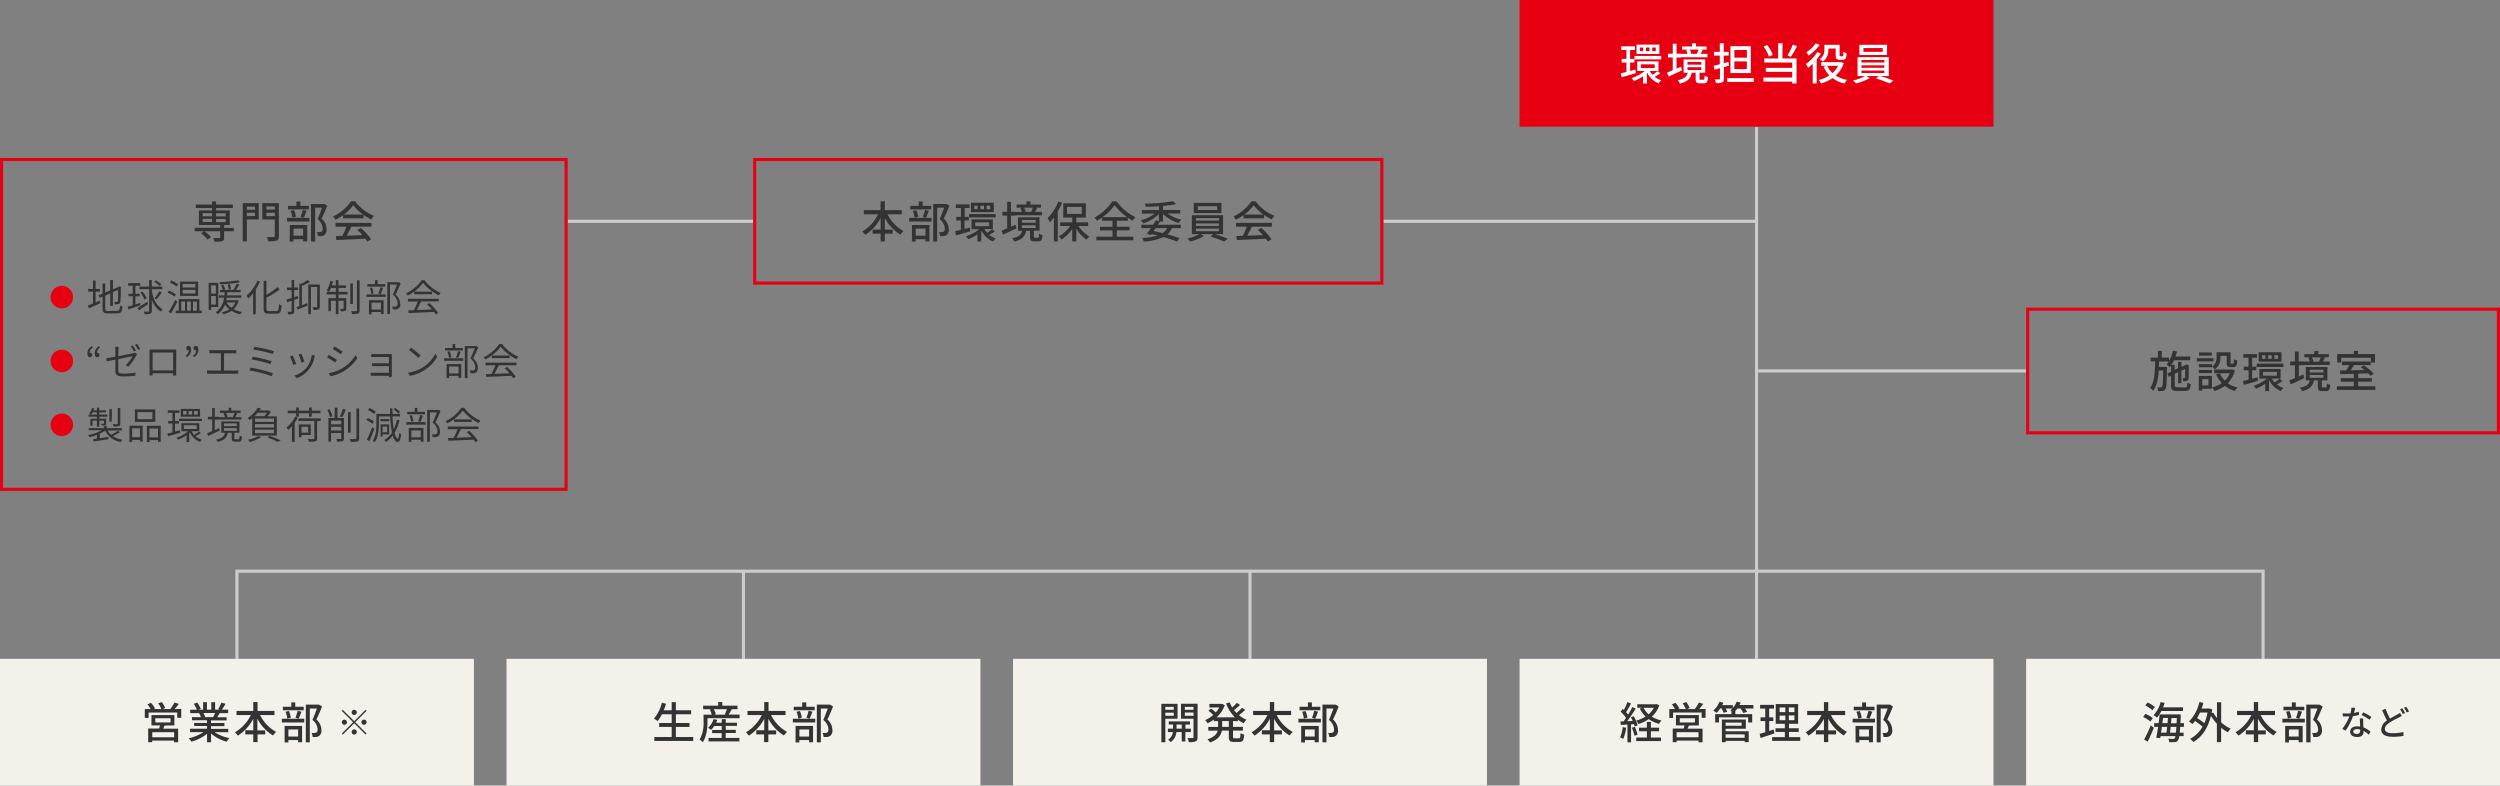 <svg xmlns="http://www.w3.org/2000/svg" viewBox="0 0 800 251.36"><rect x="0" y="0" width="800" height="251.36" fill="#808080" stroke="none"/><defs><style>.cls-1{fill:#ccc;}.cls-2{fill:#e60012;}.cls-3{fill:#333;}.cls-4{fill:#fff;}.cls-5{fill:#f4f1eb;}</style></defs><g id="レイヤー_2" data-name="レイヤー 2"><g id="レイヤー_1-2" data-name="レイヤー 1"><polygon class="cls-1" points="724.68 210.82 723.68 210.82 723.68 183.28 76.32 183.28 76.32 210.82 75.32 210.82 75.32 182.28 724.68 182.28 724.68 210.82"/><rect class="cls-1" x="237.41" y="182.78" width="1" height="28.03"/><rect class="cls-1" x="399.5" y="182.78" width="1" height="28.03"/><rect class="cls-1" x="561.59" y="182.78" width="1" height="28.03"/><rect class="cls-1" x="561.59" y="40.54" width="1" height="142.24"/><rect class="cls-1" x="562.09" y="118.2" width="86.26" height="1"/><rect class="cls-1" x="442.69" y="70.31" width="119.4" height="1"/><rect class="cls-1" x="181.65" y="70.31" width="59.4" height="1"/><path class="cls-2" d="M180.65,51.54V156.08H1V51.54H180.65m1-1H0V157.08H181.65V50.54Z"/><path class="cls-3" d="M74.82,74h-3.1V76c0,.66-.14,1-.64,1.16a9,9,0,0,1-2.45.18,5,5,0,0,0-.42-1.15c.84,0,1.71,0,1.94,0s.3-.07.3-.26V74H62.31V72.9h8.14V72h-6.8V67.34h4.22v-.79H62.65V65.44h5.22v-1h1.28v1H74.5v1.11H69.15v.79h4.37V72h-1.8v.93h3.1Zm-8.36,2.68a10.55,10.55,0,0,0-2.09-2l1-.7a11.58,11.58,0,0,1,2.14,1.88Zm-1.59-7.47h3v-1h-3Zm0,1.82h3v-1h-3Zm4.28-2.79v1h3.09v-1Zm3.09,1.84H69.15v1h3.09Z"/><path class="cls-3" d="M82.78,70.23H79v7H77.67V65h5.11ZM79,66.11v1h2.6v-1Zm2.6,3V68.07H79v1.09Zm7.65,6.43c0,.82-.18,1.21-.71,1.43a8.66,8.66,0,0,1-2.71.24,4.45,4.45,0,0,0-.46-1.34c.92,0,1.9,0,2.19,0s.36-.09.36-.35V70.24H83.93V65h5.28Zm-4-9.48v1h2.7v-1Zm2.7,3.08V68.07h-2.7v1.12Z"/><path class="cls-3" d="M91.84,69.71H99V70.9H91.84Zm7-2.7H92.17V65.87h2.69V64.49h1.26v1.38h2.71Zm-6.11,5h5.59v5.24H97v-.7H93.92v.76h-1.2Zm.84-2.35A9.1,9.1,0,0,0,93,67.46l1.08-.24a8.9,8.9,0,0,1,.62,2.14Zm.36,3.5v2.25H97V73.13Zm2.26-3.74a17.7,17.7,0,0,0,.7-2.24l1.23.28c-.31.78-.62,1.65-.9,2.22Zm8.53-3.61c-.55,1.33-1.22,2.94-1.82,4.16a4.46,4.46,0,0,1,1.59,3.32,2.19,2.19,0,0,1-.71,1.93,2.15,2.15,0,0,1-.94.33,8.46,8.46,0,0,1-1.15,0,3.08,3.08,0,0,0-.35-1.29,6.57,6.57,0,0,0,1,0,1.11,1.11,0,0,0,.56-.15c.28-.17.37-.53.37-1a4.11,4.11,0,0,0-1.65-3c.51-1.09,1.05-2.56,1.44-3.65h-2.22V77.28H99.51v-12h4l.21-.06Z"/><path class="cls-3" d="M109.79,68.86a17.81,17.81,0,0,1-2.44,1.45,4.82,4.82,0,0,0-.77-1.06,14.17,14.17,0,0,0,5.73-4.82h1.34a14,14,0,0,0,6,4.62,6.44,6.44,0,0,0-.83,1.18,16.88,16.88,0,0,1-2.48-1.46v1.1h-6.55Zm-2.41,2.46h11.5v1.22h-6.42c-.46.94-1,2-1.48,2.89l5-.2a19.89,19.89,0,0,0-1.63-1.67l1.12-.6a17.49,17.49,0,0,1,3.25,3.6l-1.19.74a10.32,10.32,0,0,0-.61-.91c-3.34.17-6.9.33-9.28.42l-.17-1.27,2.08-.07a24.83,24.83,0,0,0,1.3-2.93h-3.47Zm8.81-2.66a14.12,14.12,0,0,1-3.15-3,13.79,13.79,0,0,1-3,3Z"/><path class="cls-2" d="M16.19,95.07a3.6,3.6,0,1,1,3.6,3.6A3.58,3.58,0,0,1,16.19,95.07Z"/><path class="cls-3" d="M30.59,96.78c.44-.19.9-.4,1.37-.58l.18.79c-1.27.6-2.63,1.19-3.68,1.66l-.35-.89c.44-.15,1-.38,1.64-.65v-3.8H28.22v-.85h1.53V89.74h.84v2.72H32v.85h-1.4Zm6.91,2.7c.69,0,.81-.33.9-1.71a2.2,2.2,0,0,0,.8.35c-.14,1.63-.42,2.16-1.68,2.16H34.58c-1.35,0-1.76-.32-1.76-1.61V94.9l-.95.39-.34-.77L32.82,94V90.71h.85v2.9l1.61-.68V89.59h.85v3l1.58-.67.2-.17.16-.13.63.24-.05.17a41.25,41.25,0,0,1-.12,4.48.81.81,0,0,1-.64.79,4.71,4.71,0,0,1-1.12.09,2.65,2.65,0,0,0-.22-.77h.81c.17,0,.29,0,.35-.31s.09-1.62.09-3.52l-1.67.7v4.4h-.85v-4l-1.61.69v4.15c0,.63.16.79.94.79Z"/><path class="cls-3" d="M45,97.65c-1.37.5-2.84,1-3.93,1.37l-.24-.85c.47-.13,1-.3,1.65-.5V94.78H41.13V94h1.35V91.44H41V90.6h3.88v.84H43.33V94h1.35v.82H43.33v2.61l1.55-.5Zm2.36-.34c-1,.7-2.07,1.44-2.93,2L44,98.53c.79-.46,2-1.21,3.14-2Zm1.22-4.38c.48,3,1.37,4.68,3.51,6.12a2.25,2.25,0,0,0-.58.68A7.78,7.78,0,0,1,48.58,96v3.42c0,.54-.14.79-.47.94a5.23,5.23,0,0,1-1.83.17,3.74,3.74,0,0,0-.31-.84,13.6,13.6,0,0,0,1.48,0c.19,0,.27-.06.27-.26V92.55H44.63v-.83h3.09V89.59h.86v2.13h3.35v.83H48.58Zm-2.34,2.9a9.66,9.66,0,0,0-1.32-2.21l.68-.31A9.22,9.22,0,0,1,47,95.47Zm4.88-4.28a8.56,8.56,0,0,0-1.74-1.36l.48-.47A7.64,7.64,0,0,1,51.63,91Zm-1.68,3.89A15.56,15.56,0,0,0,51,93.18l.78.42a19.71,19.71,0,0,1-1.7,2.18Z"/><path class="cls-3" d="M55.81,94.93a9.9,9.9,0,0,0-2.19-1.31l.46-.63a9.74,9.74,0,0,1,2.21,1.21Zm.92,1.57c-.59,1.25-1.4,2.74-2,3.84l-.76-.55A34.55,34.55,0,0,0,56.07,96Zm-.24-4.83a10.18,10.18,0,0,0-2.16-1.28l.47-.64A9.2,9.2,0,0,1,57,91Zm8.12,7.74v.79h-8.4v-.79h1v-3.7H63.8v3.7Zm-1.2-4.72h-5.8V90.12h5.8ZM58,99.41H59.2V96.48H58Zm4.5-8.53H58.45V92h4.08Zm0,1.88H58.45v1.18h4.08Zm-2.64,3.72v2.93h1.18V96.48Zm1.89,0v2.93H63V96.48Z"/><path class="cls-3" d="M67.56,98.24v.94h-.79V90.52h3.08v7.72Zm0-6.93v2.61h1.5V91.31Zm1.5,6.14V94.72h-1.5v2.73Zm7.34-1.2a6,6,0,0,1-1.64,2.66,8.45,8.45,0,0,0,2.66.92,3.33,3.33,0,0,0-.54.75,8.24,8.24,0,0,1-2.8-1.13,8,8,0,0,1-2.62,1.12,2.67,2.67,0,0,0-.5-.66A7.66,7.66,0,0,0,73.4,99,6.13,6.13,0,0,1,72,97.41a6.24,6.24,0,0,1-2.36,3.14,2.44,2.44,0,0,0-.61-.63,6.43,6.43,0,0,0,2.65-4.66H70.05V94.5H71.8c0-.32.07-.65.09-1H70.41v-.73h4.25a13.81,13.81,0,0,0,1.11-2l.84.27a17.74,17.74,0,0,1-1.1,1.74H77v.73H72.76c0,.3-.06.63-.1,1h4.56v.76H72.54c0,.26-.1.54-.14.8h3.34l.17,0Zm.35-5.9a36.7,36.7,0,0,1-6.31.61,2.37,2.37,0,0,0-.21-.69,40.79,40.79,0,0,0,6-.59Zm-5.29.77a9.83,9.83,0,0,1,.6,1.46l-.73.24a10.62,10.62,0,0,0-.56-1.51Zm1,5.64a5.89,5.89,0,0,0,1.6,1.75,4.93,4.93,0,0,0,1.28-1.75Zm.73-4.08a11.93,11.93,0,0,0-.32-1.63l.72-.12c.14.52.3,1.18.36,1.58Z"/><path class="cls-3" d="M83.19,90.07a15.44,15.44,0,0,1-1.34,2.5v8H81V93.83a15.1,15.1,0,0,1-1.55,1.69,7.14,7.14,0,0,0-.54-.9,13.33,13.33,0,0,0,3.47-4.83Zm5.22,9.47c.66,0,.77-.43.86-2.17a2.84,2.84,0,0,0,.85.38c-.15,1.94-.41,2.63-1.65,2.63H86c-1.25,0-1.64-.36-1.64-1.67V89.88h.9v4.46a20.25,20.25,0,0,0,3.59-2.48l.64.77a28.3,28.3,0,0,1-4.23,2.61v3.48c0,.67.14.82.8.82Z"/><path class="cls-3" d="M94.14,96v3.55c0,.48-.11.74-.41.88a3.76,3.76,0,0,1-1.48.16,3.73,3.73,0,0,0-.27-.82h1.13c.14,0,.2,0,.2-.22V96.24l-1.42.47-.23-.87c.46-.12,1-.3,1.65-.49V92.82H91.83V92h1.48v-2.4h.83V92H95.4v.81H94.14v2.27l1.17-.37.13.82Zm2.47,1.69L98.23,97l.21.77-3.19,1.32-.4-.81.94-.33V90.76l.44.12a12.66,12.66,0,0,0,2.21-1.29l.74.63a20.48,20.48,0,0,1-2.57,1.26Zm5.72.42c0,.47-.08.74-.4.89a4,4,0,0,1-1.61.18,3.63,3.63,0,0,0-.31-.87c.58,0,1.1,0,1.27,0s.21-.06.21-.21V91.85h-2v8.7h-.84v-9.5h3.71Z"/><path class="cls-3" d="M108.34,93.4h2.89v.81h-2.89v1.2h2.47v3.28c0,.4-.06.63-.36.78a3.77,3.77,0,0,1-1.39.14,2.89,2.89,0,0,0-.27-.78c.52,0,.92,0,1,0s.17,0,.17-.16V96.23h-1.65v4.3h-.85v-4.3h-1.55v3.34h-.82V95.41h2.37v-1.2h-2.92V93.4h2.92V92.14h-1.56a8.85,8.85,0,0,1-.6,1.23,5,5,0,0,0-.79-.33,9.55,9.55,0,0,0,1.2-3.16l.83.17c-.1.42-.22.86-.36,1.27h1.28V89.64h.85v1.68h2.42v.82h-2.42Zm4.59,3.88h-.84V90.69h.84Zm2.15-7.55v9.59c0,.59-.13.85-.49,1a5.85,5.85,0,0,1-1.92.18,5.56,5.56,0,0,0-.29-.94c.71,0,1.38,0,1.58,0s.25-.06.25-.27v-9.6Z"/><path class="cls-3" d="M117.26,94.21h6.16V95h-6.16Zm6-2.5h-5.68v-.78H120V89.64h.85v1.29h2.43Zm-5.19,4.36h4.69v4.42h-.87v-.64h-3v.71h-.83Zm.77-2a8.32,8.32,0,0,0-.53-1.94L119,92a6.94,6.94,0,0,1,.55,1.92Zm.06,2.79v2.21h3V96.86Zm2.17-2.94a16.64,16.64,0,0,0,.67-2l.84.2c-.25.7-.54,1.49-.79,2Zm7.16-3.23c-.49,1.12-1.11,2.5-1.67,3.59a3.89,3.89,0,0,1,1.51,2.91A1.47,1.47,0,0,1,126.69,99a5.92,5.92,0,0,1-1,0,2,2,0,0,0-.25-.88,7.93,7.93,0,0,0,.95,0,1.2,1.2,0,0,0,.51-.13,1.08,1.08,0,0,0,.33-1,3.6,3.6,0,0,0-1.55-2.69c.49-1,1-2.3,1.39-3.26h-2.27v9.41h-.86V90.3h3.53l.14,0Z"/><path class="cls-3" d="M135.79,89.62a13,13,0,0,0,5.23,4.1,5,5,0,0,0-.57.79,14.72,14.72,0,0,1-5.07-4,13.7,13.7,0,0,1-4.95,4.09,2.76,2.76,0,0,0-.51-.71,12.55,12.55,0,0,0,5-4.23Zm-5.25,6h9.86v.83h-5.63c-.42.88-.93,1.92-1.41,2.76l4.86-.18a17.46,17.46,0,0,0-1.59-1.62l.76-.41a16.37,16.37,0,0,1,2.82,3.13l-.81.49a6.83,6.83,0,0,0-.55-.8c-2.94.14-6,.27-8.09.35l-.12-.88c.51,0,1.11,0,1.76,0a23.39,23.39,0,0,0,1.29-2.79h-3.15Zm7.71-2.28v.82h-5.67V93.3Z"/><path class="cls-2" d="M16.19,115.51a3.6,3.6,0,1,1,3.6,3.6A3.59,3.59,0,0,1,16.19,115.51Z"/><path class="cls-3" d="M29.69,111.25a1.89,1.89,0,0,0-1,1.67h.12a.7.7,0,1,1,0,1.4c-.53,0-.84-.43-.84-1.2a2.6,2.6,0,0,1,1.43-2.37Zm2.35,0a1.92,1.92,0,0,0-1,1.67h.11a.7.7,0,1,1,0,1.4c-.53,0-.83-.43-.83-1.2a2.61,2.61,0,0,1,1.42-2.37Z"/><path class="cls-3" d="M37.85,114c2-.4,4.15-.83,4.65-.95a2,2,0,0,0,.64-.22l.71.55c-.09.14-.22.34-.3.48a17.57,17.57,0,0,1-2.46,3.49l-.83-.49A11.75,11.75,0,0,0,42.4,114c-.21,0-2.43.48-4.55.91v3.57c0,.83.31,1.09,1.75,1.09a18.16,18.16,0,0,0,3.73-.36l0,1a26.31,26.31,0,0,1-3.76.25c-2.23,0-2.65-.59-2.65-1.76v-3.63l-2.76.57-.18-1c.54-.06,1.67-.27,2.94-.5v-2.06a6.7,6.7,0,0,0-.07-1.1h1.12a10.36,10.36,0,0,0-.08,1.1Zm5-1.54a14.52,14.52,0,0,0-1-1.65l.64-.28c.29.43.73,1.16,1,1.64Zm1-2.41a16,16,0,0,1,1,1.63l-.65.29a10.35,10.35,0,0,0-1-1.64Z"/><path class="cls-3" d="M56.39,118.7c0,.38,0,1.31,0,1.44h-1c0-.09,0-.36,0-.69H48.84c0,.32,0,.6,0,.69h-1c0-.15,0-1,0-1.45v-5.9c0-.28,0-.65,0-.94l1.06,0h6.44c.27,0,.7,0,1.06,0,0,.3,0,.64,0,.94Zm-7.55-5.88v5.7H55.4v-5.7Z"/><path class="cls-3" d="M59.42,113.77a1.91,1.91,0,0,0,1-1.67H60.3a.66.66,0,0,1-.69-.68.67.67,0,0,1,.69-.73c.53,0,.85.44.85,1.21a2.61,2.61,0,0,1-1.42,2.38Zm2.35,0a1.92,1.92,0,0,0,1-1.67h-.12a.66.66,0,0,1-.71-.68.68.68,0,0,1,.71-.73c.52,0,.83.44.83,1.21a2.61,2.61,0,0,1-1.42,2.38Z"/><path class="cls-3" d="M75.23,118.57a7.49,7.49,0,0,0,1-.08v1.1a7.12,7.12,0,0,0-1,0H67.3a9.86,9.86,0,0,0-1.06,0v-1.1a7.92,7.92,0,0,0,1.06.08h3.38v-5.52H68a9.32,9.32,0,0,0-1,0V112a7.68,7.68,0,0,0,1,.07h6.6a7.78,7.78,0,0,0,1-.07v1.06a8.4,8.4,0,0,0-1,0H71.7v5.52Z"/><path class="cls-3" d="M87.33,119.44l-.4.93a39.63,39.63,0,0,0-7.1-1.82l.37-.91A42.94,42.94,0,0,1,87.33,119.44Zm-.43-3.85-.38.93a34.21,34.21,0,0,0-6-1.47l.36-.9A43.6,43.6,0,0,1,86.9,115.59Zm.79-3.21-.38.92a39.69,39.69,0,0,0-6.26-1.43l.35-.88A41.6,41.6,0,0,1,87.69,112.38Z"/><path class="cls-3" d="M94.78,116.47l-.91.33a21.53,21.53,0,0,0-1.07-2.69l.89-.35C93.93,114.27,94.55,115.84,94.78,116.47Zm6-2.64c-.08.25-.13.44-.18.6A8.88,8.88,0,0,1,95,121l-.79-.82a8,8,0,0,0,3.89-2.54,8.28,8.28,0,0,0,1.66-4.1Zm-3.39,1.92-.89.31a22.6,22.6,0,0,0-.94-2.6l.88-.3C96.67,113.64,97.26,115.22,97.42,115.75Z"/><path class="cls-3" d="M107.83,115.17l-.55.84a26.41,26.41,0,0,0-2.61-1.64l.52-.82C105.91,113.94,107.31,114.79,107.83,115.17Zm1.39,2.86a12.18,12.18,0,0,0,4.55-4.39l.58,1a14,14,0,0,1-4.61,4.29,14.91,14.91,0,0,1-4,1.49l-.55-1A12.84,12.84,0,0,0,109.22,118Zm.39-5.48-.57.81c-.57-.43-1.87-1.29-2.57-1.7l.54-.8C107.71,111.25,109.09,112.16,109.61,112.55Z"/><path class="cls-3" d="M124.45,120.74c0-.11,0-.3,0-.49h-4.83c-.37,0-.79,0-1,0v-1a7.59,7.59,0,0,0,1,.05h4.83v-2.13h-4.33l-1.08,0v-.92c.23,0,.66,0,1.07,0h4.34v-2H120c-.31,0-1,0-1.22,0v-.94c.23,0,.91,0,1.22,0h4.64l.74,0a5.26,5.26,0,0,0,0,.61v6c0,.19,0,.48,0,.65Z"/><path class="cls-3" d="M135.32,117.56a11.33,11.33,0,0,0,4-4.41l.58,1a12,12,0,0,1-4,4.25,12.84,12.84,0,0,1-4.72,1.87l-.63-1A12.27,12.27,0,0,0,135.32,117.56Zm-.7-3.8-.76.75a25.14,25.14,0,0,0-3-2.5l.69-.73A26.9,26.9,0,0,1,134.62,113.76Z"/><path class="cls-3" d="M142.1,114.65h6.16v.81H142.1Zm6-2.51h-5.68v-.78h2.4v-1.28h.85v1.28h2.43Zm-5.19,4.36h4.69v4.42h-.87v-.64h-3V121h-.83Zm.77-2a8.32,8.32,0,0,0-.53-1.94l.74-.16a7,7,0,0,1,.55,1.92Zm.06,2.8v2.2h3v-2.2Zm2.17-2.94a16.79,16.79,0,0,0,.67-2l.84.2c-.25.7-.54,1.49-.79,2Zm7.16-3.24c-.49,1.13-1.11,2.51-1.67,3.6a3.86,3.86,0,0,1,1.51,2.9,1.76,1.76,0,0,1-.59,1.56,1.64,1.64,0,0,1-.78.26,7,7,0,0,1-1,0,2,2,0,0,0-.25-.89,7.93,7.93,0,0,0,.95,0,1.2,1.2,0,0,0,.51-.13c.25-.15.33-.51.33-1a3.57,3.57,0,0,0-1.55-2.68c.49-1,1-2.31,1.39-3.27H149.6V121h-.86V110.74h3.53l.14,0Z"/><path class="cls-3" d="M160.63,110.05a13,13,0,0,0,5.23,4.1,5,5,0,0,0-.57.79,14.6,14.6,0,0,1-5.07-4,13.6,13.6,0,0,1-4.95,4.09,3,3,0,0,0-.51-.7,12.65,12.65,0,0,0,5-4.24Zm-5.25,6h9.86v.83h-5.63c-.42.89-.93,1.92-1.41,2.76l4.85-.18a17.35,17.35,0,0,0-1.58-1.62l.76-.41a16.37,16.37,0,0,1,2.82,3.13l-.81.49a6.83,6.83,0,0,0-.55-.8c-2.94.14-6,.28-8.1.35l-.12-.88c.52,0,1.12,0,1.77-.05a22,22,0,0,0,1.29-2.79h-3.15Zm7.71-2.28v.82h-5.67v-.82Z"/><path class="cls-2" d="M16.19,135.94a3.6,3.6,0,1,1,3.6,3.6A3.59,3.59,0,0,1,16.19,135.94Z"/><path class="cls-3" d="M38.39,138.27a16,16,0,0,1-2.29,1.27,7.33,7.33,0,0,0,3.07,1.17,3.25,3.25,0,0,0-.51.72,6.58,6.58,0,0,1-5-3.64,10.25,10.25,0,0,1-1.74,1v1.45l2.75-.43,0,.72-4.72.77-.15-.75,1.23-.18v-1.21a16.21,16.21,0,0,1-2.39.72,2.76,2.76,0,0,0-.49-.66,13.74,13.74,0,0,0,4.37-1.55H28.38V137h4.85v-.71h.89V137H39v.74H34.44a5.69,5.69,0,0,0,1.08,1.4,15.85,15.85,0,0,0,2.22-1.3ZM31,133.33H28.34v-.65H31v-.74H29.61a6.13,6.13,0,0,1-.46.73,4.82,4.82,0,0,0-.63-.35,5.37,5.37,0,0,0,.94-1.81l.71.17c-.07.21-.17.42-.25.63H31v-.85h.77v.85h2.13v.63H31.79v.74h2.55v.65H31.79V134H34v1.45c0,.34,0,.51-.29.6a3,3,0,0,1-1.13.11,2.87,2.87,0,0,0-.24-.57h.8c.11,0,.13,0,.13-.14v-.85H31.79v1.95H31v-1.95H29.64v1.63h-.72V134H31Zm4.76,1.6H35v-4h.8Zm2.74.62c0,.45-.1.67-.45.8a5.66,5.66,0,0,1-1.72.13,2.56,2.56,0,0,0-.28-.74c.65,0,1.22,0,1.42,0s.21-.06.21-.2v-5h.82Z"/><path class="cls-3" d="M41.43,136.21h4.23v5.1h-.87v-.54H42.28v.65h-.85Zm.85.86v2.84h2.51v-2.84ZM49.69,135H43.17v-4h6.52Zm-.9-3.12H44v2.26h4.76Zm2.64,4.38v5.13h-.88v-.57H47.83v.65H47v-5.21Zm-.88,3.7v-2.84H47.83v2.84Z"/><path class="cls-3" d="M57.64,138.46c-1.35.42-2.77.84-3.86,1.15l-.22-.84c.46-.11,1-.26,1.62-.43v-2.81H53.82v-.78h1.36V132.1H53.69v-.8h3.72v.8H56v2.65h1.25v.78H56v2.58l1.56-.44Zm6.67.07a13.05,13.05,0,0,1-1.77,1.05,5.26,5.26,0,0,0,2.05,1.12,3.7,3.7,0,0,0-.57.71,5.8,5.8,0,0,1-3.24-3c-.07.06-.14.14-.22.2v2.85h-.85v-2.18A13,13,0,0,1,57,140.7a3.54,3.54,0,0,0-.53-.63A11.65,11.65,0,0,0,60.2,138H58.05v-2.57h5.73V138H61.33a4.88,4.88,0,0,0,.77,1.16,14.75,14.75,0,0,0,1.57-1.06Zm.31-4.54v.74H57.3V134Zm-.58-.66H57.85v-2.47H64Zm-4.34-1.81H58.6v1.16h1.1Zm-.86,5.75h4.1v-1.21h-4.1Zm2.64-5.75H60.34v1.16h1.14Zm1.79,0H62.11v1.16h1.16Z"/><path class="cls-3" d="M70.31,137.75l-3.71,1.77-.32-.89c.46-.17,1-.41,1.62-.67v-3.75H66.51v-.84H67.9v-2.78h.83v2.78H70v.14h2a6.53,6.53,0,0,0-.47-1.24l.56-.14H70.36v-.73h2.82v-.92H74v.92h3v.73H75.26l.66.15c-.23.44-.44.89-.65,1.23h2v.74H70v0H68.73v3.37l1.39-.63Zm6,2.82c.28,0,.34-.14.36-1.2a2.22,2.22,0,0,0,.76.31c-.09,1.33-.31,1.65-1,1.65H75.21c-.87,0-1.07-.23-1.07-1.06v-1.8H72.89c-.3,1.48-1.07,2.42-3.23,2.95a2.68,2.68,0,0,0-.5-.74c1.94-.4,2.59-1.09,2.85-2.21h-1.2v-3.61h5.82v3.61H75v1.79c0,.26,0,.31.33.31Zm-4.63-4.2h4.1v-.88h-4.1Zm0,1.48h4.1V137h-4.1Zm.63-5.72a4.65,4.65,0,0,1,.51,1.24l-.49.14h2.54l-.37-.1c.18-.35.43-.9.58-1.28Z"/><path class="cls-3" d="M80.71,133.79c-.27.22-.56.42-.86.63a3.05,3.05,0,0,0-.66-.63,9.57,9.57,0,0,0,3.29-3.32l1,.19c-.14.23-.29.46-.44.69h2.87l.14,0,.6.4a8.5,8.5,0,0,1-1.07,1.48h3v6.16H80.71Zm2.86,6.11A17.26,17.26,0,0,1,80,141.46a6.36,6.36,0,0,0-.67-.72,13.49,13.49,0,0,0,3.43-1.22Zm-1.12-7.83a10,10,0,0,1-1,1.12h3.1a6.29,6.29,0,0,0,.88-1.12Zm5.23,1.86H81.59V135h6.09Zm0,1.77H81.59v1.12h6.09Zm0,1.8H81.59v1.13h6.09Zm-1.36,2a32.21,32.21,0,0,1,3.51,1.41l-.94.49A26.16,26.16,0,0,0,85.62,140Z"/><path class="cls-3" d="M95.29,133.58a13.12,13.12,0,0,1-1,1.73v6.1h-.88v-5a8.81,8.81,0,0,1-1.19,1.18,5.24,5.24,0,0,0-.57-.77,9.89,9.89,0,0,0,2.79-3.53Zm-.52-1.34H92.06v-.82h2.71v-1h.87v1h3.25v-1h.88v1h2.78v.82H99.77v1.09h-.88v-1.09H95.64v1.09h-.87Zm7.86,2.47h-1.16v5.58c0,.53-.14.78-.54.92a7.65,7.65,0,0,1-2.09.14,3,3,0,0,0-.33-.84c.83,0,1.58,0,1.8,0s.28-.07.28-.25v-5.57H95.5v-.83h7.13Zm-6.15,4.49v.71h-.84v-4.09h3.8v3.38Zm0-2.62v1.87h2.14v-1.87Z"/><path class="cls-3" d="M105.59,133.49a12.15,12.15,0,0,0-.85-2.3l.74-.25a11.1,11.1,0,0,1,.9,2.25Zm4.47,6.79c0,.49-.09.73-.43.88a5,5,0,0,1-1.76.15,2.58,2.58,0,0,0-.25-.82c.62,0,1.2,0,1.35,0s.23-.06.23-.23v-1.71h-3.26v2.79h-.85v-7.59h2v-3.29H108v3.29h2.07Zm-4.12-5.68v1.19h3.26V134.6Zm3.26,3.18v-1.21h-3.26v1.21Zm-.45-4.54a15.64,15.64,0,0,0,1-2.42l.89.25a21.89,21.89,0,0,1-1.11,2.4Zm3.47,5.21h-.86v-6.56h.86Zm2.71-7.75v9.54c0,.59-.16.87-.54,1a7.15,7.15,0,0,1-2.15.17,4.28,4.28,0,0,0-.33-.9c.85,0,1.6,0,1.84,0s.31-.07.31-.28V130.7Z"/><path class="cls-3" d="M119.19,135.62a8.85,8.85,0,0,0-2-1.19l.5-.65a8.25,8.25,0,0,1,2,1.12Zm.6,1.58c-.46,1.31-1.07,2.85-1.59,4l-.8-.48a37.11,37.11,0,0,0,1.68-4Zm-.06-4.72a8.32,8.32,0,0,0-2-1.26l.51-.64a7.69,7.69,0,0,1,2,1.2Zm8.12,1.9a13.67,13.67,0,0,1-1.58,4.08c.27,1.18.6,1.88,1,1.91.21,0,.38-.66.46-1.85a2.2,2.2,0,0,0,.65.44c-.23,1.95-.66,2.46-1.11,2.45-.71,0-1.23-.77-1.6-2a8.82,8.82,0,0,1-2.12,2c-.13-.15-.45-.45-.61-.6a7.67,7.67,0,0,0,2.49-2.35,35.36,35.36,0,0,1-.57-5.21h-3.61v2.4c0,1.74-.18,4.21-1.31,5.86a3.46,3.46,0,0,0-.67-.46c1.06-1.56,1.17-3.78,1.17-5.4v-3.19h4.38c0-.59,0-1.19-.06-1.8h.8l.06,1.8H128v.79h-2.4a40.75,40.75,0,0,0,.41,4.1,13.32,13.32,0,0,0,1-3Zm-3.28.43h-2.84v-.69h2.84ZM122.42,139v.72h-.62v-3.93h2.72V139Zm0-2.52v1.84h1.46v-1.84Zm5.07-4.12A7.28,7.28,0,0,0,125.9,131l.51-.46A7.11,7.11,0,0,1,128,131.8Z"/><path class="cls-3" d="M130,135.08h6.16v.81H130Zm6-2.51h-5.68v-.78h2.4v-1.28h.85v1.28H136Zm-5.19,4.37h4.69v4.41h-.86v-.64h-3v.71h-.83Zm.77-2A8.46,8.46,0,0,0,131,133l.74-.15a6.88,6.88,0,0,1,.55,1.91Zm.06,2.8v2.21h3v-2.21Zm2.17-2.94a15.22,15.22,0,0,0,.67-2l.84.2c-.25.7-.54,1.49-.79,2Zm7.16-3.24c-.49,1.13-1.11,2.51-1.67,3.6a3.86,3.86,0,0,1,1.51,2.9,1.75,1.75,0,0,1-.59,1.56,1.64,1.64,0,0,1-.78.27,8.8,8.8,0,0,1-1,0,2,2,0,0,0-.25-.89,6.43,6.43,0,0,0,.95,0,1.21,1.21,0,0,0,.51-.14c.25-.15.33-.51.33-.94a3.57,3.57,0,0,0-1.55-2.69c.49-1,1-2.3,1.39-3.26h-2.27v9.4h-.86V131.17h3.53l.14,0Z"/><path class="cls-3" d="M148.51,130.48a12.91,12.91,0,0,0,5.23,4.11,4.19,4.19,0,0,0-.57.79,14.7,14.7,0,0,1-5.06-4,13.83,13.83,0,0,1-5,4.09,2.6,2.6,0,0,0-.51-.71,12.57,12.57,0,0,0,5-4.24Zm-5.25,6h9.86v.83h-5.63c-.42.89-.93,1.92-1.41,2.76l4.86-.18a20.35,20.35,0,0,0-1.59-1.62l.76-.41a16.67,16.67,0,0,1,2.82,3.13l-.81.5a6.87,6.87,0,0,0-.55-.81c-2.94.15-6,.28-8.09.35l-.12-.88,1.76,0a22.82,22.82,0,0,0,1.29-2.8h-3.15Zm7.71-2.27V135H145.3v-.81Z"/><path class="cls-2" d="M441.69,51.54V90.08H242V51.54H441.69m1-1H241V91.08H442.69V50.54Z"/><path class="cls-3" d="M284,68.56a12.5,12.5,0,0,0,5.14,5.4,5.63,5.63,0,0,0-1,1.14,13.68,13.68,0,0,1-5-5.37v3.74h2.51v1.31h-2.51v2.48H281.8V74.78h-2.56V73.47h2.56V69.74a14.24,14.24,0,0,1-4.93,5.41,6.82,6.82,0,0,0-.92-1.08A13,13,0,0,0,281,68.56h-4.58V67.25h5.36V64.42h1.37v2.83h5.42v1.31Z"/><path class="cls-3" d="M290.94,69.71h7.17V70.9h-7.17Zm7-2.7h-6.65V65.87H294V64.49h1.27v1.38h2.7Zm-6.11,5h5.59v5.24h-1.27v-.7H293v.76h-1.21Zm.84-2.35a9.05,9.05,0,0,0-.54-2.17l1.07-.24a8.46,8.46,0,0,1,.62,2.14Zm.37,3.5v2.25h3.11V73.13Zm2.25-3.74a16.22,16.22,0,0,0,.7-2.24l1.23.28c-.3.78-.61,1.65-.89,2.22Zm8.53-3.61c-.54,1.33-1.22,2.94-1.82,4.16a4.48,4.48,0,0,1,1.6,3.32,2.16,2.16,0,0,1-.72,1.93,2.11,2.11,0,0,1-.93.33,8.55,8.55,0,0,1-1.15,0,3.24,3.24,0,0,0-.35-1.29,6.43,6.43,0,0,0,.95,0,1.11,1.11,0,0,0,.56-.15c.28-.17.38-.53.38-1a4.13,4.13,0,0,0-1.66-3c.51-1.09,1.06-2.56,1.45-3.65h-2.23V77.28h-1.27v-12h4l.21-.06Z"/><path class="cls-3" d="M310.49,74c-1.57.46-3.25,1-4.56,1.3L305.65,74l1.82-.45v-3H306V69.4h1.51V66.55h-1.65V65.4h4.4v1.15h-1.57V69.4H310v1.15h-1.36v2.72l1.7-.46Zm7.84.06a12.78,12.78,0,0,1-1.82,1.12,6.08,6.08,0,0,0,2.11,1.1,5.19,5.19,0,0,0-.84,1,7.09,7.09,0,0,1-3.64-3.38L314,74v3.28h-1.22V75a14.63,14.63,0,0,1-2.94,1.55,5.09,5.09,0,0,0-.77-.91,13.49,13.49,0,0,0,4.24-2.29h-2.41V70.2h6.8v3.1H315a5.93,5.93,0,0,0,.87,1.22,13.55,13.55,0,0,0,1.6-1.17Zm-8.26-5.55h8.54v1.06h-8.54Zm7.94-.63h-7.3v-3H318Zm-5.14-2.07h-1.1v1.14h1.1Zm-.79,6.55h4.44V71.15h-4.44Zm2.79-6.55h-1.13v1.14h1.13Zm2,0h-1.15v1.14h1.15Z"/><path class="cls-3" d="M325.27,73.07c-1.47.72-3.08,1.46-4.31,2l-.47-1.28c.51-.19,1.14-.45,1.81-.73V69h-1.53V67.76h1.53V64.58h1.2v3.18h1.38V69H323.5v3.57l1.48-.64Zm6.88,3c.26,0,.32-.15.36-1.3a3.49,3.49,0,0,0,1.08.46c-.11,1.57-.43,2-1.32,2H331c-1.14,0-1.39-.35-1.39-1.47v-1.9h-1.26c-.34,1.7-1.19,2.82-3.77,3.47a3.94,3.94,0,0,0-.71-1.09c2.21-.44,2.91-1.21,3.21-2.38h-1.32V69.54h6.9v4.28h-1.82v1.89c0,.32.05.36.35.36Zm1.27-7.19h-8.53V67.82H327a5.24,5.24,0,0,0-.46-1.23l.61-.14H325.3v-1h3.16v-1h1.28v1h3.39v1h-1.85l.6.12c-.25.45-.46.9-.66,1.25h2.2ZM327,71.27h4.41v-.89H327Zm0,1.7h4.41v-.89H327Zm.73-6.52a5,5,0,0,1,.49,1.26l-.43.11h2.5l-.31-.07a10.83,10.83,0,0,0,.56-1.3Z"/><path class="cls-3" d="M339.86,64.85a24,24,0,0,1-1.38,2.84v9.56h-1.23V69.59a16.09,16.09,0,0,1-1.3,1.55,7.89,7.89,0,0,0-.73-1.32,14.93,14.93,0,0,0,3.42-5.36Zm5.26,7.48a10.45,10.45,0,0,0,3.46,3.36,6,6,0,0,0-.91,1,12.31,12.31,0,0,1-3.25-3.49v4.05h-1.3v-4a11.36,11.36,0,0,1-3.42,3.39,6.28,6.28,0,0,0-.89-1,10.35,10.35,0,0,0,3.63-3.33h-3.18V71.15h3.86V69.63h-2.88V65.06h7.24v4.57h-3.06v1.52h3.79v1.18Zm-3.67-3.87h4.72V66.21h-4.72Z"/><path class="cls-3" d="M357.35,75.73h5.3v1.18H350.83V75.73H356v-2h-4V72.57h4V70.64h-3.34v-1a16.46,16.46,0,0,1-1.62,1,4.91,4.91,0,0,0-.82-1,16,16,0,0,0,5.73-5.22h1.33a16.58,16.58,0,0,0,6,5.06,7.43,7.43,0,0,0-.85,1.15,17.88,17.88,0,0,1-1.54-1v1h-3.5v1.93h4.07V73.7h-4.07Zm3.33-6.24a18.16,18.16,0,0,1-4-3.83,17.15,17.15,0,0,1-3.87,3.83Z"/><path class="cls-3" d="M371.16,70.92c-.19.32-.42.65-.64,1h7.34V73H375a5.59,5.59,0,0,1-1.45,2,38.05,38.05,0,0,1,3.88,1.22l-.78,1.08a39.79,39.79,0,0,0-4.34-1.45A17,17,0,0,1,366,77.28a3.48,3.48,0,0,0-.52-1.14,19.31,19.31,0,0,0,5-.78c-.65-.16-1.3-.31-2-.45l-.23.32L367,74.82c.38-.5.84-1.14,1.31-1.82h-3.07V71.92H369c.33-.49.63-1,.89-1.4l.95.27v-2.3a12.48,12.48,0,0,1-5,3,4.4,4.4,0,0,0-.8-1,12,12,0,0,0,4.43-2.14h-4.08V67.23h5.48V66c-1.43.1-2.89.15-4.23.17a5.11,5.11,0,0,0-.27-1,57.25,57.25,0,0,0,9-.78l1,.92a35.11,35.11,0,0,1-4.2.59v1.29h5.5V68.3h-4.07a12.18,12.18,0,0,0,4.41,2,5.49,5.49,0,0,0-.84,1.08,12.51,12.51,0,0,1-5-2.89v2.43ZM369.8,73c-.21.32-.42.63-.64.94,1,.2,1.95.42,2.88.65A4.82,4.82,0,0,0,373.53,73Z"/><path class="cls-3" d="M388.73,74.92a41.59,41.59,0,0,1,4.14,1.46l-1.15.91a36.57,36.57,0,0,0-4.41-1.61l1-.76h-4.05l1,.66a18.09,18.09,0,0,1-4.34,1.7,7.31,7.31,0,0,0-1-.94,16.47,16.47,0,0,0,3.89-1.42h-2.42V68.86h10v6.06Zm2.13-6.74H382V64.91h8.85Zm-8.16,2.41h7.35V69.8H382.7Zm0,1.7h7.35v-.81H382.7Zm0,1.69h7.35v-.82H382.7Zm6.79-8h-6.18v1.21h6.18Z"/><path class="cls-3" d="M397.93,68.86a17.23,17.23,0,0,1-2.44,1.45,4.82,4.82,0,0,0-.77-1.06,14.11,14.11,0,0,0,5.73-4.82h1.35a14,14,0,0,0,6,4.62,7,7,0,0,0-.83,1.18,16.8,16.8,0,0,1-2.47-1.46v1.1h-6.56Zm-2.41,2.46H407v1.22H400.6c-.46.94-1,2-1.48,2.89l5-.2a21.49,21.49,0,0,0-1.62-1.67l1.12-.6a18.09,18.09,0,0,1,3.25,3.6l-1.19.74c-.16-.26-.37-.57-.62-.91-3.33.17-6.89.33-9.27.42l-.17-1.27,2.07-.07a23.29,23.29,0,0,0,1.3-2.93h-3.47Zm8.81-2.66a14.12,14.12,0,0,1-3.15-3,13.72,13.72,0,0,1-3,3Z"/><path class="cls-2" d="M799,99.43V138H649.35V99.43H799m1-1H648.35V139H800V98.43Z"/><path class="cls-3" d="M699.21,124c.59,0,.7-.25.77-1.54a3.46,3.46,0,0,0,1.08.46c-.16,1.69-.52,2.18-1.77,2.18h-2.64c-1.52,0-1.91-.36-1.91-1.76v-3.1l-.73.35-.47-1.08,1.2-.56v-2c-.14.19-.28.37-.43.54a9.66,9.66,0,0,0-1-.91,5.3,5.3,0,0,0,.68-.9h-3.12c0,.59,0,1.17,0,1.74h2.56s0,.38,0,.55c-.09,4.54-.16,6.13-.52,6.61a1,1,0,0,1-.84.5,9.13,9.13,0,0,1-1.46.05,3,3,0,0,0-.34-1.17c.52,0,1,0,1.18,0a.41.41,0,0,0,.42-.2c.21-.28.3-1.58.35-5.2h-1.41c-.19,2.59-.62,4.93-1.78,6.52a3.56,3.56,0,0,0-1-.89c1.41-1.92,1.56-5.21,1.62-8.56h-1.45v-1.2h2.33v-2.18h1.25v2.18h2.31v1.06a11.08,11.08,0,0,0,1.26-3.27l1.29.26c-.14.55-.3,1.1-.48,1.61h4.71v1.19h-5.2a10.56,10.56,0,0,1-.85,1.49h1.07v1.57l1.07-.49V115.8h1.11v1.6l1.24-.57.11-.09.23-.15.8.29-.06.18c0,2,0,3.6-.06,4a.84.84,0,0,1-.61.85,3.1,3.1,0,0,1-1.1.11,2.83,2.83,0,0,0-.25-1c.23,0,.51,0,.62,0s.21,0,.25-.24,0-1.19,0-2.72l-1.21.57v4H697v-3.53l-1.07.51v3.65c0,.55.12.65.86.65Z"/><path class="cls-3" d="M708.32,115.65H703v-1h5.35Zm-.5,8.74h-3.1V125H703.6v-4.71h4.22Zm0-7.07a3.23,3.23,0,0,0,1.47-2.93v-1.67h4.5V116c0,.33,0,.38.22.38h.55c.21,0,.26-.18.29-1.47a2.89,2.89,0,0,0,1.07.48c-.09,1.66-.41,2.1-1.22,2.1h-.9c-1,0-1.26-.32-1.26-1.47v-2.15h-2v.52a4.23,4.23,0,0,1-1.76,3.77,5.07,5.07,0,0,0-.94-.83v.19h-4.2v-1h4.2Zm-4.2,1.06h4.2v1h-4.2Zm4.16-4.59h-4.11v-1h4.11Zm-3.07,7.53v2h2v-2Zm10.44-2.76a9.12,9.12,0,0,1-2.27,4.09A9.3,9.3,0,0,0,716,124a5.21,5.21,0,0,0-.84,1.12,9.51,9.51,0,0,1-3.2-1.64,10.72,10.72,0,0,1-3.38,1.64,4.73,4.73,0,0,0-.7-1.15,9.48,9.48,0,0,0,3.11-1.38,9.79,9.79,0,0,1-1.82-2.77l1.16-.36a7.64,7.64,0,0,0,1.61,2.34,6.79,6.79,0,0,0,1.61-2.36h-5v-1.19h5.59l.24,0Z"/><path class="cls-3" d="M722.56,121.85c-1.57.47-3.25,1-4.55,1.31l-.28-1.24,1.82-.44v-3H718v-1.15h1.52v-2.86h-1.66v-1.15h4.4v1.15h-1.57v2.86h1.36v1.15h-1.36v2.71l1.7-.46Zm7.84.06a12.78,12.78,0,0,1-1.82,1.12,6.23,6.23,0,0,0,2.12,1.11,4.52,4.52,0,0,0-.84,1,7.07,7.07,0,0,1-3.65-3.38l-.11.1v3.28h-1.22v-2.33a13.94,13.94,0,0,1-2.94,1.56,4.76,4.76,0,0,0-.77-.91,13.56,13.56,0,0,0,4.25-2.3H723v-3.09h6.79v3.09H727a5.06,5.06,0,0,0,.87,1.22,14.25,14.25,0,0,0,1.59-1.16Zm-8.26-5.55h8.54v1.07h-8.54Zm7.94-.63h-7.3v-3h7.3Zm-5.14-2.07h-1.09v1.15h1.09Zm-.78,6.56h4.44V119h-4.44Zm2.78-6.56h-1.13v1.15h1.13Zm2,0h-1.14v1.15H729Z"/><path class="cls-3" d="M737.34,121c-1.47.71-3.08,1.45-4.31,2l-.46-1.29c.5-.18,1.13-.45,1.8-.73v-4.1h-1.52v-1.22h1.52v-3.18h1.21v3.18H737v1.22h-1.37v3.57l1.47-.64Zm6.88,3c.27,0,.32-.16.36-1.31a3.27,3.27,0,0,0,1.08.46c-.11,1.57-.43,2-1.31,2H743.1c-1.14,0-1.39-.35-1.39-1.47V121.7h-1.26c-.33,1.71-1.19,2.83-3.77,3.47a4.26,4.26,0,0,0-.71-1.09c2.21-.43,2.91-1.2,3.21-2.38h-1.32v-4.27h6.91v4.27H743v1.89c0,.32,0,.37.34.37Zm1.27-7.19H737V115.7h2.13a5.13,5.13,0,0,0-.46-1.23l.62-.14h-1.88v-1h3.17v-1h1.27v1h3.39v1h-1.85l.6.13c-.25.45-.46.89-.66,1.24h2.2Zm-6.4,2.38h4.41v-.88h-4.41Zm0,1.71h4.41V120h-4.41Zm.73-6.53a4.79,4.79,0,0,1,.49,1.26l-.43.11h2.5l-.3-.07a11.82,11.82,0,0,0,.56-1.3Z"/><path class="cls-3" d="M760.11,123.61v1.16h-12.3v-1.16h5.42v-1.46h-4.17V121h4.17v-1.38l-4.35.12-.06-1.19,2,0a18.46,18.46,0,0,0,.93-1.7h-2.32V115.7h9.17v1.13h-5.34c-.34.56-.7,1.16-1.07,1.68l4.42-.1c-.38-.31-.77-.62-1.14-.87l.94-.64a17.93,17.93,0,0,1,3.17,2.67l-1,.72a8.27,8.27,0,0,0-.74-.82c-1.06,0-2.16.07-3.21.12V121H759v1.14h-4.39v1.46ZM749.2,116h-1.28v-2.7h5.31v-1h1.33v1H760V116h-1.33v-1.53H749.2Z"/><rect class="cls-2" x="486.26" width="151.65" height="40.54"/><path class="cls-4" d="M523.47,23.39c-1.57.47-3.25,1-4.55,1.31l-.28-1.24,1.82-.44V20h-1.52V18.83h1.52V16H518.8V14.82h4.4V16h-1.57v2.86H523V20h-1.36v2.71l1.7-.46Zm7.84.06a12.78,12.78,0,0,1-1.82,1.12,6.23,6.23,0,0,0,2.12,1.11,4.52,4.52,0,0,0-.84,1,7.07,7.07,0,0,1-3.65-3.38l-.11.1V26.7h-1.22V24.37a13.94,13.94,0,0,1-2.94,1.56,4.76,4.76,0,0,0-.77-.91,13.56,13.56,0,0,0,4.25-2.3h-2.41V19.63h6.79v3.09h-2.77a5.62,5.62,0,0,0,.86,1.22,13.53,13.53,0,0,0,1.6-1.16Zm-8.26-5.55h8.54V19h-8.54Zm7.94-.63h-7.3v-3H531Zm-5.14-2.07h-1.09v1.15h1.09Zm-.78,6.56h4.44V20.58h-4.44Zm2.78-6.56h-1.13v1.15h1.13Zm2,0h-1.14v1.15h1.14Z"/><path class="cls-4" d="M538.25,22.5c-1.47.71-3.08,1.45-4.31,2l-.46-1.29c.5-.18,1.13-.45,1.8-.73v-4.1h-1.52V17.19h1.52V14h1.21v3.18h1.37v1.22h-1.37V22l1.47-.65Zm6.88,3c.27,0,.32-.15.36-1.3a3.27,3.27,0,0,0,1.08.46c-.11,1.57-.43,2-1.31,2H544c-1.13,0-1.39-.35-1.39-1.48v-1.9h-1.26c-.33,1.71-1.19,2.83-3.77,3.47a4.26,4.26,0,0,0-.71-1.09c2.21-.43,2.91-1.2,3.21-2.38h-1.32V19h6.91v4.27h-1.82v1.89c0,.32,0,.36.35.36Zm1.27-7.18h-8.53V17.24H540a5.13,5.13,0,0,0-.46-1.23l.62-.14h-1.88v-1h3.17v-1h1.27v1h3.39v1h-1.85l.6.13c-.25.45-.46.89-.65,1.24h2.19ZM540,20.69h4.42v-.88H540Zm0,1.71h4.42v-.9H540Zm.73-6.53a4.79,4.79,0,0,1,.49,1.26l-.43.11h2.5l-.3-.07a11.82,11.82,0,0,0,.56-1.3Z"/><path class="cls-4" d="M551.65,21.47v3.69c0,.67-.14,1-.55,1.19a4.72,4.72,0,0,1-2,.24,4.87,4.87,0,0,0-.37-1.18h1.37c.19,0,.28-.07.28-.28V21.82c-.6.17-1.16.34-1.7.48l-.35-1.25c.58-.12,1.28-.3,2-.5V17.79h-1.86v-1.2h1.86V13.84h1.26v2.75h1.6v1.2h-1.6v2.42l1.5-.4L553.3,21ZM561.19,25v1.21h-8.46V25Zm-.94-1.61h-6.51V14.79h6.51ZM559,16h-4v2.45h4Zm0,3.65h-4v2.48h4Z"/><path class="cls-4" d="M570.38,18.7h4.51v8h-1.38v-.59H564.3v-1.3h9.21V23h-8.45V21.71h8.45V20h-8.93V18.7H569V13.84h1.41Zm-4.32-.59a12.81,12.81,0,0,0-1.71-3.22l1.17-.48a12.18,12.18,0,0,1,1.78,3.16Zm9-3.36a28.71,28.71,0,0,1-2,3.43L572,17.76a21.06,21.06,0,0,0,1.69-3.47Z"/><path class="cls-4" d="M582.69,17.13A14.53,14.53,0,0,1,581.34,19v7.68h-1.27V20.41a16.87,16.87,0,0,1-1.46,1.3,10.45,10.45,0,0,0-.73-1.23,13.08,13.08,0,0,0,3.63-3.81Zm-.39-2.79a13.92,13.92,0,0,1-3.59,3.46,6.36,6.36,0,0,0-.67-1.07,10.65,10.65,0,0,0,3-2.88ZM590,20.23a9.34,9.34,0,0,1-2.57,3.95,10.18,10.18,0,0,0,3.65,1.39,5,5,0,0,0-.83,1.16A10.39,10.39,0,0,1,586.41,25a12.83,12.83,0,0,1-3.69,1.71,6.2,6.2,0,0,0-.72-1.11,11.07,11.07,0,0,0,3.42-1.47,9.21,9.21,0,0,1-1.86-2.79l1-.29h-1.77V19.88h6.14l.24,0Zm-4.93-4.32a4.32,4.32,0,0,1-1.73,3.79,5.78,5.78,0,0,0-1.06-.75,3.37,3.37,0,0,0,1.53-3.06V14.34h4.87v3.2c0,.24,0,.39.08.45A.36.36,0,0,0,589,18h.42a.72.72,0,0,0,.28,0,.48.48,0,0,0,.15-.31c0-.18,0-.61.06-1.15a3,3,0,0,0,1,.52,6.82,6.82,0,0,1-.17,1.42,1,1,0,0,1-.47.53,2.5,2.5,0,0,1-.77.14h-.82a1.36,1.36,0,0,1-.93-.29c-.24-.21-.33-.5-.33-1.32v-2H585.1Zm-.35,5.16a6.8,6.8,0,0,0,1.68,2.31,8.16,8.16,0,0,0,1.82-2.31Z"/><path class="cls-4" d="M601.72,24.35a39.07,39.07,0,0,1,4.13,1.45l-1.15.91a38.36,38.36,0,0,0-4.41-1.61l1-.75h-4l1,.65a17.3,17.3,0,0,1-4.34,1.7,8,8,0,0,0-1-.94,16.48,16.48,0,0,0,3.89-1.41h-2.42V18.28h10v6.07Zm2.13-6.74H595V14.33h8.86ZM595.68,20H603v-.8h-7.35Zm0,1.69H603V20.9h-7.35Zm0,1.7H603v-.83h-7.35Zm6.79-8H596.3v1.2h6.17Z"/><rect class="cls-5" y="210.82" width="151.65" height="40.54"/><rect class="cls-5" x="162.09" y="210.82" width="151.65" height="40.54"/><rect class="cls-5" x="324.18" y="210.82" width="151.65" height="40.54"/><rect class="cls-5" x="486.26" y="210.82" width="151.65" height="40.54"/><rect class="cls-5" x="648.35" y="210.82" width="151.65" height="40.54"/><path class="cls-3" d="M58,226.86v2.83H56.71V228H47.55v1.73H46.34v-2.83h1.85a9.19,9.19,0,0,0-1-1.52l1.13-.47a8.54,8.54,0,0,1,1.28,1.79l-.44.2h2.48a9.24,9.24,0,0,0-1-1.84l1.13-.39a8.63,8.63,0,0,1,1.1,1.9l-.83.33h2.45a15.79,15.79,0,0,0,1.35-2.09l1.38.43c-.43.58-.89,1.17-1.31,1.66Zm-5.35,5.31-.4,1H57v4.36H55.68V237h-7v.5H47.42v-4.37h3.5c.1-.32.18-.68.27-1H48.47v-3.3H55.8v3.3Zm3.08,2.14h-7v1.61h7Zm-6-3.12h4.85v-1.35H49.67Z"/><path class="cls-3" d="M68.66,234.28a13,13,0,0,0,4.75,1.91,6.17,6.17,0,0,0-.87,1.16,12.49,12.49,0,0,1-5-2.63v2.81H66.25v-2.72a13.91,13.91,0,0,1-5,2.52,6,6,0,0,0-.86-1.1,13.64,13.64,0,0,0,4.73-1.95H60.82v-1.09h5.43v-.86H62.12v-1h4.13v-.84H61.43v-1H64.3a6.64,6.64,0,0,0-.58-1.28l.33,0H60.87v-1.1H63a10.46,10.46,0,0,0-1-1.89l1.14-.38a10.28,10.28,0,0,1,1.12,2l-.72.26H65v-2.39h1.22v2.39h1.39v-2.39h1.23v2.39h1.52l-.54-.17a11.89,11.89,0,0,0,1-2.07l1.35.34c-.38.68-.8,1.38-1.16,1.9h2v1.1H70.3l-.78,1.33h3v1h-5v.84h4.3v1h-4.3v.86h5.52v1.09Zm-3.6-6.13a5.56,5.56,0,0,1,.6,1.24l-.4.09h2.95a13.66,13.66,0,0,0,.62-1.33Z"/><path class="cls-3" d="M83.22,228.82a12.48,12.48,0,0,0,5.14,5.39,6,6,0,0,0-1,1.15,13.71,13.71,0,0,1-5-5.38v3.74h2.51V235H82.42v2.48H81.05V235H78.49v-1.32h2.56V230a14.24,14.24,0,0,1-4.93,5.41,7.28,7.28,0,0,0-.93-1.08,13,13,0,0,0,5.08-5.5H75.69V227.5h5.36v-2.83h1.37v2.83h5.42v1.32Z"/><path class="cls-3" d="M90.19,230h7.17v1.19H90.19Zm7-2.71H90.52v-1.13h2.69v-1.39h1.27v1.39h2.7Zm-6.11,5h5.59v5.23H95.39v-.7H92.28v.76H91.07Zm.84-2.36a9.05,9.05,0,0,0-.54-2.17l1.07-.24a8.41,8.41,0,0,1,.62,2.15Zm.37,3.5v2.26h3.11v-2.26Zm2.25-3.74a16.22,16.22,0,0,0,.7-2.24l1.23.28c-.3.79-.61,1.66-.89,2.23Zm8.53-3.61c-.54,1.33-1.22,2.94-1.82,4.16a4.51,4.51,0,0,1,1.6,3.32,2.14,2.14,0,0,1-.72,1.93,2.11,2.11,0,0,1-.94.34,10.35,10.35,0,0,1-1.14,0,3.19,3.19,0,0,0-.35-1.29,8.19,8.19,0,0,0,1,0,1.23,1.23,0,0,0,.56-.16c.28-.17.38-.53.38-1a4.09,4.09,0,0,0-1.66-3c.51-1.09,1-2.56,1.45-3.66H99.14v10.83H97.86V225.48h4l.21,0Z"/><path class="cls-3" d="M113.35,230.78l3.63-3.63.32.32-3.63,3.63,3.63,3.63-.32.32-3.63-3.63-3.64,3.64-.32-.32L113,231.1l-3.63-3.63.32-.32Zm-2.31.32a.84.84,0,0,1-.83.83.83.83,0,0,1-.82-.83.82.82,0,0,1,.82-.82A.83.83,0,0,1,111,231.1Zm2.31-2.31a.83.83,0,0,1-.83-.82.84.84,0,0,1,.83-.83.83.83,0,0,1,.82.83A.82.82,0,0,1,113.35,228.79Zm0,4.62a.83.83,0,0,1,.82.83.82.82,0,0,1-.82.82.83.83,0,0,1-.83-.82A.84.84,0,0,1,113.35,233.41Zm2.31-2.31a.82.82,0,0,1,.82-.82.83.83,0,0,1,.83.82.84.84,0,0,1-.83.83A.83.83,0,0,1,115.66,231.1Z"/><path class="cls-3" d="M221.83,235.84v1.26H209.39v-1.26h5.55v-3.23h-4v-1.24h4v-2.8h-3.11a12.51,12.51,0,0,1-1.39,2.17,7.93,7.93,0,0,0-1.19-.79,12.05,12.05,0,0,0,2.54-5.07l1.34.31c-.21.71-.46,1.43-.73,2.1h2.54v-2.6h1.34v2.6h4.88v1.28h-4.88v2.8h4.36v1.24h-4.36v3.23Z"/><path class="cls-3" d="M236.67,228.69v1.14H226.39v1.07c0,1.88-.24,4.73-1.5,6.6a6,6,0,0,0-1-.82,11,11,0,0,0,1.25-5.78v-2.21h2.62a7.3,7.3,0,0,0-.63-1.62l.5-.13H225v-1.13h4.82v-1.15h1.3v1.15H236v1.13h-2l.18,0c-.35.61-.7,1.24-1,1.71Zm-4.46,7.45h4.39v1.11h-9.86v-1.11h4.2V234.6h-3.05v-1h3.05v-1.28h-2.4a7.81,7.81,0,0,1-.95,1.23,8.08,8.08,0,0,0-1-.63,6.83,6.83,0,0,0,1.77-2.82l1.17.27a9.17,9.17,0,0,1-.38.91h1.82v-1.15h1.27v1.15h3.59v1h-3.59v1.28h3.21v1h-3.21Zm-3.81-9.2a6,6,0,0,1,.65,1.61l-.51.14h3.77l-.35-.11a16.48,16.48,0,0,0,.65-1.64Z"/><path class="cls-3" d="M246.73,228.82a12.48,12.48,0,0,0,5.14,5.39,6.34,6.34,0,0,0-1,1.15,13.71,13.71,0,0,1-5-5.38v3.74h2.51V235h-2.51v2.48h-1.37V235H242v-1.32h2.56V230a14.24,14.24,0,0,1-4.93,5.41,7.84,7.84,0,0,0-.92-1.08,13,13,0,0,0,5.07-5.5H239.2V227.5h5.36v-2.83h1.37v2.83h5.43v1.32Z"/><path class="cls-3" d="M253.7,230h7.17v1.19H253.7Zm7-2.71H254v-1.13h2.69v-1.39H258v1.39h2.7Zm-6.11,5h5.59v5.23H258.9v-.7h-3.11v.76h-1.21Zm.84-2.36a9.05,9.05,0,0,0-.54-2.17l1.08-.24a8.79,8.79,0,0,1,.61,2.15Zm.37,3.5v2.26h3.11v-2.26Zm2.25-3.74a16.22,16.22,0,0,0,.7-2.24l1.24.28c-.31.79-.62,1.66-.9,2.23Zm8.53-3.61c-.54,1.33-1.21,2.94-1.82,4.16a4.51,4.51,0,0,1,1.6,3.32,2.14,2.14,0,0,1-.72,1.93,2.12,2.12,0,0,1-.93.34,10.61,10.61,0,0,1-1.15,0,3.19,3.19,0,0,0-.35-1.29,8.19,8.19,0,0,0,.95,0,1.19,1.19,0,0,0,.56-.16c.28-.17.38-.53.38-1a4.11,4.11,0,0,0-1.65-3c.5-1.09,1.05-2.56,1.44-3.66h-2.23v10.83h-1.27V225.48h4l.21,0Z"/><path class="cls-3" d="M372.91,230v7.52h-1.28v-12.3h5.19V230Zm0-3.81v.94h2.69v-.94Zm2.69,2.86v-1h-2.69v1Zm3.72,5.21v3h-1.17v-3h-1.69a4.5,4.5,0,0,1-1.84,3.22,4.14,4.14,0,0,0-.84-.77,3.37,3.37,0,0,0,1.54-2.45h-1.59v-1.08h1.64v-1.33H374v-1h6.79v1h-1.45v1.33h1.73v1.08Zm-1.17-1.08v-1.33h-1.66v1.33Zm5.06,2.74c0,.72-.14,1.1-.6,1.32a5.59,5.59,0,0,1-2.2.24,4.33,4.33,0,0,0-.42-1.29h1.65c.21,0,.28-.08.28-.29V230h-4v-4.81h5.31Zm-4.06-9.73v.94h2.77v-.94Zm2.77,2.88V228h-2.77v1.05Z"/><path class="cls-3" d="M394.56,230.74v1.85h3.17v1.2h-3.17v1.92c0,.48.07.55.52.55h1.36c.41,0,.48-.28.53-1.67a3.61,3.61,0,0,0,1.16.5c-.11,1.81-.47,2.33-1.56,2.33h-1.71c-1.32,0-1.64-.38-1.64-1.71v-1.92H391c-.27,1.49-1.15,2.89-3.8,3.8a4.48,4.48,0,0,0-.82-1c2.15-.71,3-1.72,3.28-2.77h-3v-1.2h3.12v-1.85h-1.36v-.51a11.21,11.21,0,0,1-2,1.18,4.11,4.11,0,0,0-.78-1,9.66,9.66,0,0,0,2.6-1.65,13.76,13.76,0,0,0-1.54-1.35l.81-.69a12.84,12.84,0,0,1,1.55,1.22,9.13,9.13,0,0,0,1.12-1.59H387v-1.14h3.83l.23,0,.86.41a9.62,9.62,0,0,1-2.61,3.9h5.87a12.53,12.53,0,0,1-2.84-4.46l1.15-.34a10.51,10.51,0,0,0,.81,1.65,13.25,13.25,0,0,0,1.5-1.5l1,.69a23.3,23.3,0,0,1-1.92,1.64,11.36,11.36,0,0,0,.77.92,14.87,14.87,0,0,0,1.81-1.66l1,.67a20,20,0,0,1-2,1.68,8.72,8.72,0,0,0,2.42,1.47,4.88,4.88,0,0,0-.89,1.12,8.77,8.77,0,0,1-1.88-1.15v.51Zm-1.34,0h-2.13v1.85h2.13Z"/><path class="cls-3" d="M408.53,228.82a12.48,12.48,0,0,0,5.14,5.39,6.34,6.34,0,0,0-1,1.15,13.61,13.61,0,0,1-4.95-5.38v3.74h2.5V235h-2.5v2.48h-1.38V235H403.8v-1.32h2.56V230a14.24,14.24,0,0,1-4.93,5.41,7.84,7.84,0,0,0-.92-1.08,13,13,0,0,0,5.07-5.5H401V227.5h5.36v-2.83h1.38v2.83h5.42v1.32Z"/><path class="cls-3" d="M415.5,230h7.17v1.19H415.5Zm7-2.71h-6.65v-1.13h2.69v-1.39h1.26v1.39h2.7Zm-6.11,5H422v5.23H420.7v-.7h-3.11v.76h-1.21Zm.84-2.36a9.05,9.05,0,0,0-.54-2.17l1.08-.24a8.79,8.79,0,0,1,.61,2.15Zm.37,3.5v2.26h3.11v-2.26Zm2.25-3.74a15,15,0,0,0,.7-2.24l1.24.28c-.31.79-.62,1.66-.9,2.23Zm8.53-3.61c-.54,1.33-1.21,2.94-1.82,4.16a4.51,4.51,0,0,1,1.6,3.32,2.16,2.16,0,0,1-.71,1.93,2.21,2.21,0,0,1-.94.34,10.61,10.61,0,0,1-1.15,0,3.19,3.19,0,0,0-.35-1.29,8.19,8.19,0,0,0,.95,0,1.19,1.19,0,0,0,.56-.16c.28-.17.38-.53.38-1a4.07,4.07,0,0,0-1.65-3c.5-1.09,1.05-2.56,1.44-3.66h-2.23v10.83h-1.27V225.48h4l.21,0Z"/><path class="cls-3" d="M520.37,232.88a12.59,12.59,0,0,1-.94,3.57,5.71,5.71,0,0,0-1-.49,10.56,10.56,0,0,0,.83-3.28Zm1.57-1.09v5.75h-1.16v-5.68l-2.12.12-.11-1.14,1,0c.25-.34.53-.72.8-1.11a12.61,12.61,0,0,0-1.74-2l.63-.86a3.9,3.9,0,0,1,.38.33,15.36,15.36,0,0,0,1.15-2.54l1.15.45c-.49.94-1.08,2-1.58,2.79a8.74,8.74,0,0,1,.67.77c.5-.83,1-1.68,1.33-2.4l1.08.49a47.23,47.23,0,0,1-2.71,4c.56,0,1.15,0,1.76-.08-.19-.4-.38-.79-.58-1.14l.88-.36a10.88,10.88,0,0,1,1.28,2.9l-.95.42a6.28,6.28,0,0,0-.23-.76Zm1.21.78a16.77,16.77,0,0,1,.88,2.54l-1,.33a15,15,0,0,0-.82-2.56Zm7.83-6.89a8.78,8.78,0,0,1-2.39,3.66,9.92,9.92,0,0,0,3.09,1.21,5.07,5.07,0,0,0-.79,1.08,10.29,10.29,0,0,1-3.3-1.51,12.58,12.58,0,0,1-3.28,1.57,4.83,4.83,0,0,0-.73-1.09,11.2,11.2,0,0,0,3-1.31,8.63,8.63,0,0,1-1.84-2.56l.77-.25h-1.57v-1.12h5.93l.25-.06ZM528.27,236h3.24v1.14h-7.92V236H527v-2h-2.52v-1.15H527V231h1.29v1.85h2.62V234h-2.62Zm-2.32-9.5a6.86,6.86,0,0,0,1.61,2.09,7.85,7.85,0,0,0,1.67-2.09Z"/><path class="cls-3" d="M545.79,226.86v2.83h-1.25V228h-9.16v1.73h-1.2v-2.83H536a9.19,9.19,0,0,0-1-1.52l1.14-.47a8.47,8.47,0,0,1,1.27,1.79l-.43.2h2.48a9.85,9.85,0,0,0-1-1.84l1.14-.39a8.56,8.56,0,0,1,1.09,1.9l-.83.33h2.46a14.76,14.76,0,0,0,1.34-2.09l1.39.43c-.44.58-.9,1.17-1.32,1.66Zm-5.35,5.31c-.14.35-.28.7-.41,1h4.79v4.36h-1.3V237h-7v.5h-1.25v-4.37h3.51c.09-.32.18-.68.26-1H536.3v-3.3h7.33v3.3Zm3.08,2.14h-7v1.61h7Zm-6-3.12h4.85v-1.35h-4.85Z"/><path class="cls-3" d="M561.12,226.74H558.4a6.71,6.71,0,0,1,.67,1.06l-1.22.36a6.48,6.48,0,0,0-.88-1.42h-1a7.39,7.39,0,0,1-.67.78h0v1h5.4v2.67h-1.28v-1.65h-9.34v1.65h-1.22v-2.67h5.2v-1h.07l-.45-.23a5.5,5.5,0,0,0,.66-.55h-2.12a8.12,8.12,0,0,1,.51,1l-1.17.35a9.18,9.18,0,0,0-.65-1.39h-.44a8.58,8.58,0,0,1-1.16,1.42,8.32,8.32,0,0,0-1.07-.72,7.57,7.57,0,0,0,2-2.85l1.22.32c-.11.25-.23.52-.37.77h3.4v.88a6.1,6.1,0,0,0,1.27-2l1.26.31a8.1,8.1,0,0,1-.39.78h4.43ZM552.2,234h7.39v3.49h-1.3v-.41H552.2v.43H551v-7.25h7.67v2.93H552.2Zm0-2.77v1h5.12v-1Zm0,3.75v1.11h6.09V235Z"/><path class="cls-3" d="M567.81,234.67c-1.53.54-3.16,1.08-4.42,1.49l-.3-1.33c.5-.14,1.12-.31,1.79-.52v-3.56h-1.51v-1.2h1.51v-2.79h-1.65v-1.21h4.45v1.21h-1.55v2.79h1.33v1.2h-1.33v3.17c.47-.16,1-.31,1.45-.48Zm8.27,1.22v1.19h-9v-1.19h4.07v-1.67h-3v-1.17h3v-1.44h-2.92V225.3h7.17v6.31h-2.92v1.44h3.11v1.17h-3.11v1.67Zm-6.61-8h1.84v-1.51h-1.84Zm0,2.58h1.84V229h-1.84Zm4.74-4.09h-1.79v1.51h1.79Zm0,2.55h-1.79v1.54h1.79Z"/><path class="cls-3" d="M585.9,228.82a12.42,12.42,0,0,0,5.14,5.39,6,6,0,0,0-1,1.15,13.56,13.56,0,0,1-5-5.38v3.74h2.5V235h-2.5v2.48h-1.38V235h-2.56v-1.32h2.56V230a14.24,14.24,0,0,1-4.93,5.41,7.84,7.84,0,0,0-.92-1.08,13,13,0,0,0,5.07-5.5h-4.58V227.5h5.36v-2.83h1.38v2.83h5.42v1.32Z"/><path class="cls-3" d="M592.86,230H600v1.19h-7.18Zm7-2.71H593.2v-1.13h2.69v-1.39h1.26v1.39h2.7Zm-6.1,5h5.58v5.23h-1.27v-.7H595v.76h-1.2Zm.84-2.36a9.1,9.1,0,0,0-.55-2.17l1.08-.24a8.84,8.84,0,0,1,.62,2.15Zm.36,3.5v2.26h3.11v-2.26Zm2.26-3.74a17.7,17.7,0,0,0,.7-2.24l1.23.28c-.31.79-.62,1.66-.9,2.23Zm8.53-3.61c-.55,1.33-1.22,2.94-1.82,4.16a4.53,4.53,0,0,1,1.59,3.32,2.16,2.16,0,0,1-.71,1.93,2.21,2.21,0,0,1-.94.34,10.54,10.54,0,0,1-1.15,0,3,3,0,0,0-.35-1.29,8.25,8.25,0,0,0,.95,0,1.16,1.16,0,0,0,.56-.16c.28-.17.38-.53.38-1a4.07,4.07,0,0,0-1.65-3c.5-1.09,1-2.56,1.44-3.66h-2.23v10.83h-1.27V225.48h4l.21,0Z"/><path class="cls-3" d="M688.12,230.89a9.86,9.86,0,0,0-2.32-1.46l.73-1a9.57,9.57,0,0,1,2.36,1.36Zm-2,5.76a42.48,42.48,0,0,0,2.11-4.51l1,.73c-.57,1.48-1.32,3.16-2,4.49Zm2.65-9.37a9.71,9.71,0,0,0-2.29-1.54l.73-.94a9.06,9.06,0,0,1,2.34,1.44Zm2.88.24a11.2,11.2,0,0,1-1.4,2.11,8,8,0,0,0-1.11-.76,9.91,9.91,0,0,0,2.26-4.21l1.29.28c-.14.47-.31.94-.49,1.4h6.37v1.18Zm6,5.08c0,.73-.09,1.33-.14,1.85h1.25v1.12h-1.39a3.19,3.19,0,0,1-.45,1.36,1.27,1.27,0,0,1-1,.54,9.39,9.39,0,0,1-1.77,0,2.54,2.54,0,0,0-.32-1.07c.67,0,1.26.07,1.54.07a.58.58,0,0,0,.51-.21,1.93,1.93,0,0,0,.26-.69h-4.75l-.11.64L690,236.1c.19-.94.4-2.18.59-3.5h-1.26v-1.19h1.42c.14-1,.25-1.95.33-2.8h6.75s0,.42,0,.57c0,.83-.07,1.57-.1,2.23h1.13v1.19Zm-5.84,0c-.09.64-.18,1.26-.27,1.85h1.72c.08-.55.14-1.19.23-1.85Zm.36-2.86-.21,1.67h1.64c.06-.57.11-1.14.16-1.67Zm4.12,4.71c.06-.49.11-1.11.15-1.85h-1.83c-.07.67-.14,1.3-.21,1.85Zm.22-3c0-.51.06-1.07.09-1.67h-1.72c-.05.53-.1,1.11-.16,1.67Z"/><path class="cls-3" d="M710.76,231.14a11.94,11.94,0,0,0,3.08,2.06,4.79,4.79,0,0,0-.92,1.12,11.5,11.5,0,0,1-2.16-1.45v4.62h-1.35v-5.9a16,16,0,0,1-1.92-2.52c-1,4.19-3.06,6.91-5.63,8.36a4.57,4.57,0,0,0-1.05-1,9.81,9.81,0,0,0,4-3.88,17.81,17.81,0,0,0-2.41-1.83,10,10,0,0,1-.83,1,8.75,8.75,0,0,0-1.09-.85,12.71,12.71,0,0,0,3.32-6.22l1.29.26c-.17.63-.35,1.24-.57,1.82h2.31l.24,0,.86.3c-.07.4-.14.81-.21,1.19l.51-.2a11.13,11.13,0,0,0,1.2,1.75v-5.05h1.35ZM704,228a14.36,14.36,0,0,1-.94,1.79,19.2,19.2,0,0,1,2.34,1.64,15.52,15.52,0,0,0,1-3.43Z"/><path class="cls-3" d="M723.4,228.82a12.42,12.42,0,0,0,5.14,5.39,6,6,0,0,0-1,1.15,13.64,13.64,0,0,1-5-5.38v3.74h2.51V235H722.6v2.48h-1.37V235h-2.56v-1.32h2.56V230a14.24,14.24,0,0,1-4.93,5.41,7.92,7.92,0,0,0-.93-1.08,13,13,0,0,0,5.07-5.5h-4.58V227.5h5.37v-2.83h1.37v2.83H728v1.32Z"/><path class="cls-3" d="M730.37,230h7.17v1.19h-7.17Zm7-2.71H730.7v-1.13h2.69v-1.39h1.26v1.39h2.71Zm-6.11,5h5.59v5.23h-1.28v-.7h-3.11v.76h-1.2Zm.84-2.36a9.1,9.1,0,0,0-.55-2.17l1.08-.24a8.84,8.84,0,0,1,.62,2.15Zm.36,3.5v2.26h3.11v-2.26Zm2.26-3.74a16.22,16.22,0,0,0,.7-2.24l1.23.28c-.31.79-.61,1.66-.89,2.23Zm8.53-3.61c-.55,1.33-1.22,2.94-1.82,4.16a4.51,4.51,0,0,1,1.6,3.32,2.14,2.14,0,0,1-.72,1.93,2.11,2.11,0,0,1-.94.34,10.47,10.47,0,0,1-1.15,0,3,3,0,0,0-.35-1.29,8.36,8.36,0,0,0,1,0,1.23,1.23,0,0,0,.56-.16c.28-.17.37-.53.37-1a4.07,4.07,0,0,0-1.65-3c.51-1.09,1-2.56,1.44-3.66h-2.22v10.83H738V225.48h4l.21,0Z"/><path class="cls-3" d="M754.89,228.77a17,17,0,0,1-1.94.39,19.21,19.21,0,0,1-2.36,4.63l-1.06-.54a16.13,16.13,0,0,0,2.28-4l-.78,0c-.42,0-.87,0-1.31,0l-.08-1a12.81,12.81,0,0,0,1.39.07,10.85,10.85,0,0,0,1.12-.05,8.78,8.78,0,0,0,.32-1.84l1.2.11c-.09.37-.23,1-.4,1.59a12.18,12.18,0,0,0,1.58-.37Zm1.34,1.13c0,.47,0,.84,0,1.28s0,1,.08,1.6a7.31,7.31,0,0,1,2.25,1.37l-.58.94a8.42,8.42,0,0,0-1.63-1.21v.29c0,.93-.56,1.67-2,1.67-1.27,0-2.29-.53-2.29-1.67s.92-1.75,2.28-1.75a5.4,5.4,0,0,1,.91.08c0-.86-.1-1.88-.12-2.6Zm-1,3.55a3.55,3.55,0,0,0-1-.14c-.72,0-1.2.32-1.2.76s.38.78,1.13.78a.94.94,0,0,0,1.08-1C755.29,233.72,755.29,233.6,755.28,233.45Zm3-3.13a14,14,0,0,0-2.54-1.52l.55-.84a17.58,17.58,0,0,1,2.61,1.46Z"/><path class="cls-3" d="M768.54,229.1c-.29.18-.58.33-.94.52a28.88,28.88,0,0,0-2.88,1.57c-1,.63-1.57,1.3-1.57,2.09s.81,1.35,2.44,1.35a16.29,16.29,0,0,0,3.52-.38v1.24a19.87,19.87,0,0,1-3.47.28c-2.1,0-3.65-.62-3.65-2.36a3.63,3.63,0,0,1,1.85-2.85,34.39,34.39,0,0,1-1.55-3.3l1.09-.45a24.23,24.23,0,0,0,1.41,3.14c.89-.53,1.78-1,2.34-1.29a5.25,5.25,0,0,0,.87-.57Zm.2-2.45a15.37,15.37,0,0,1,.88,1.52l-.72.32a12.57,12.57,0,0,0-.88-1.55Zm1.24-.46a11.47,11.47,0,0,1,.91,1.49l-.71.32a11.47,11.47,0,0,0-.9-1.52Z"/></g></g></svg>